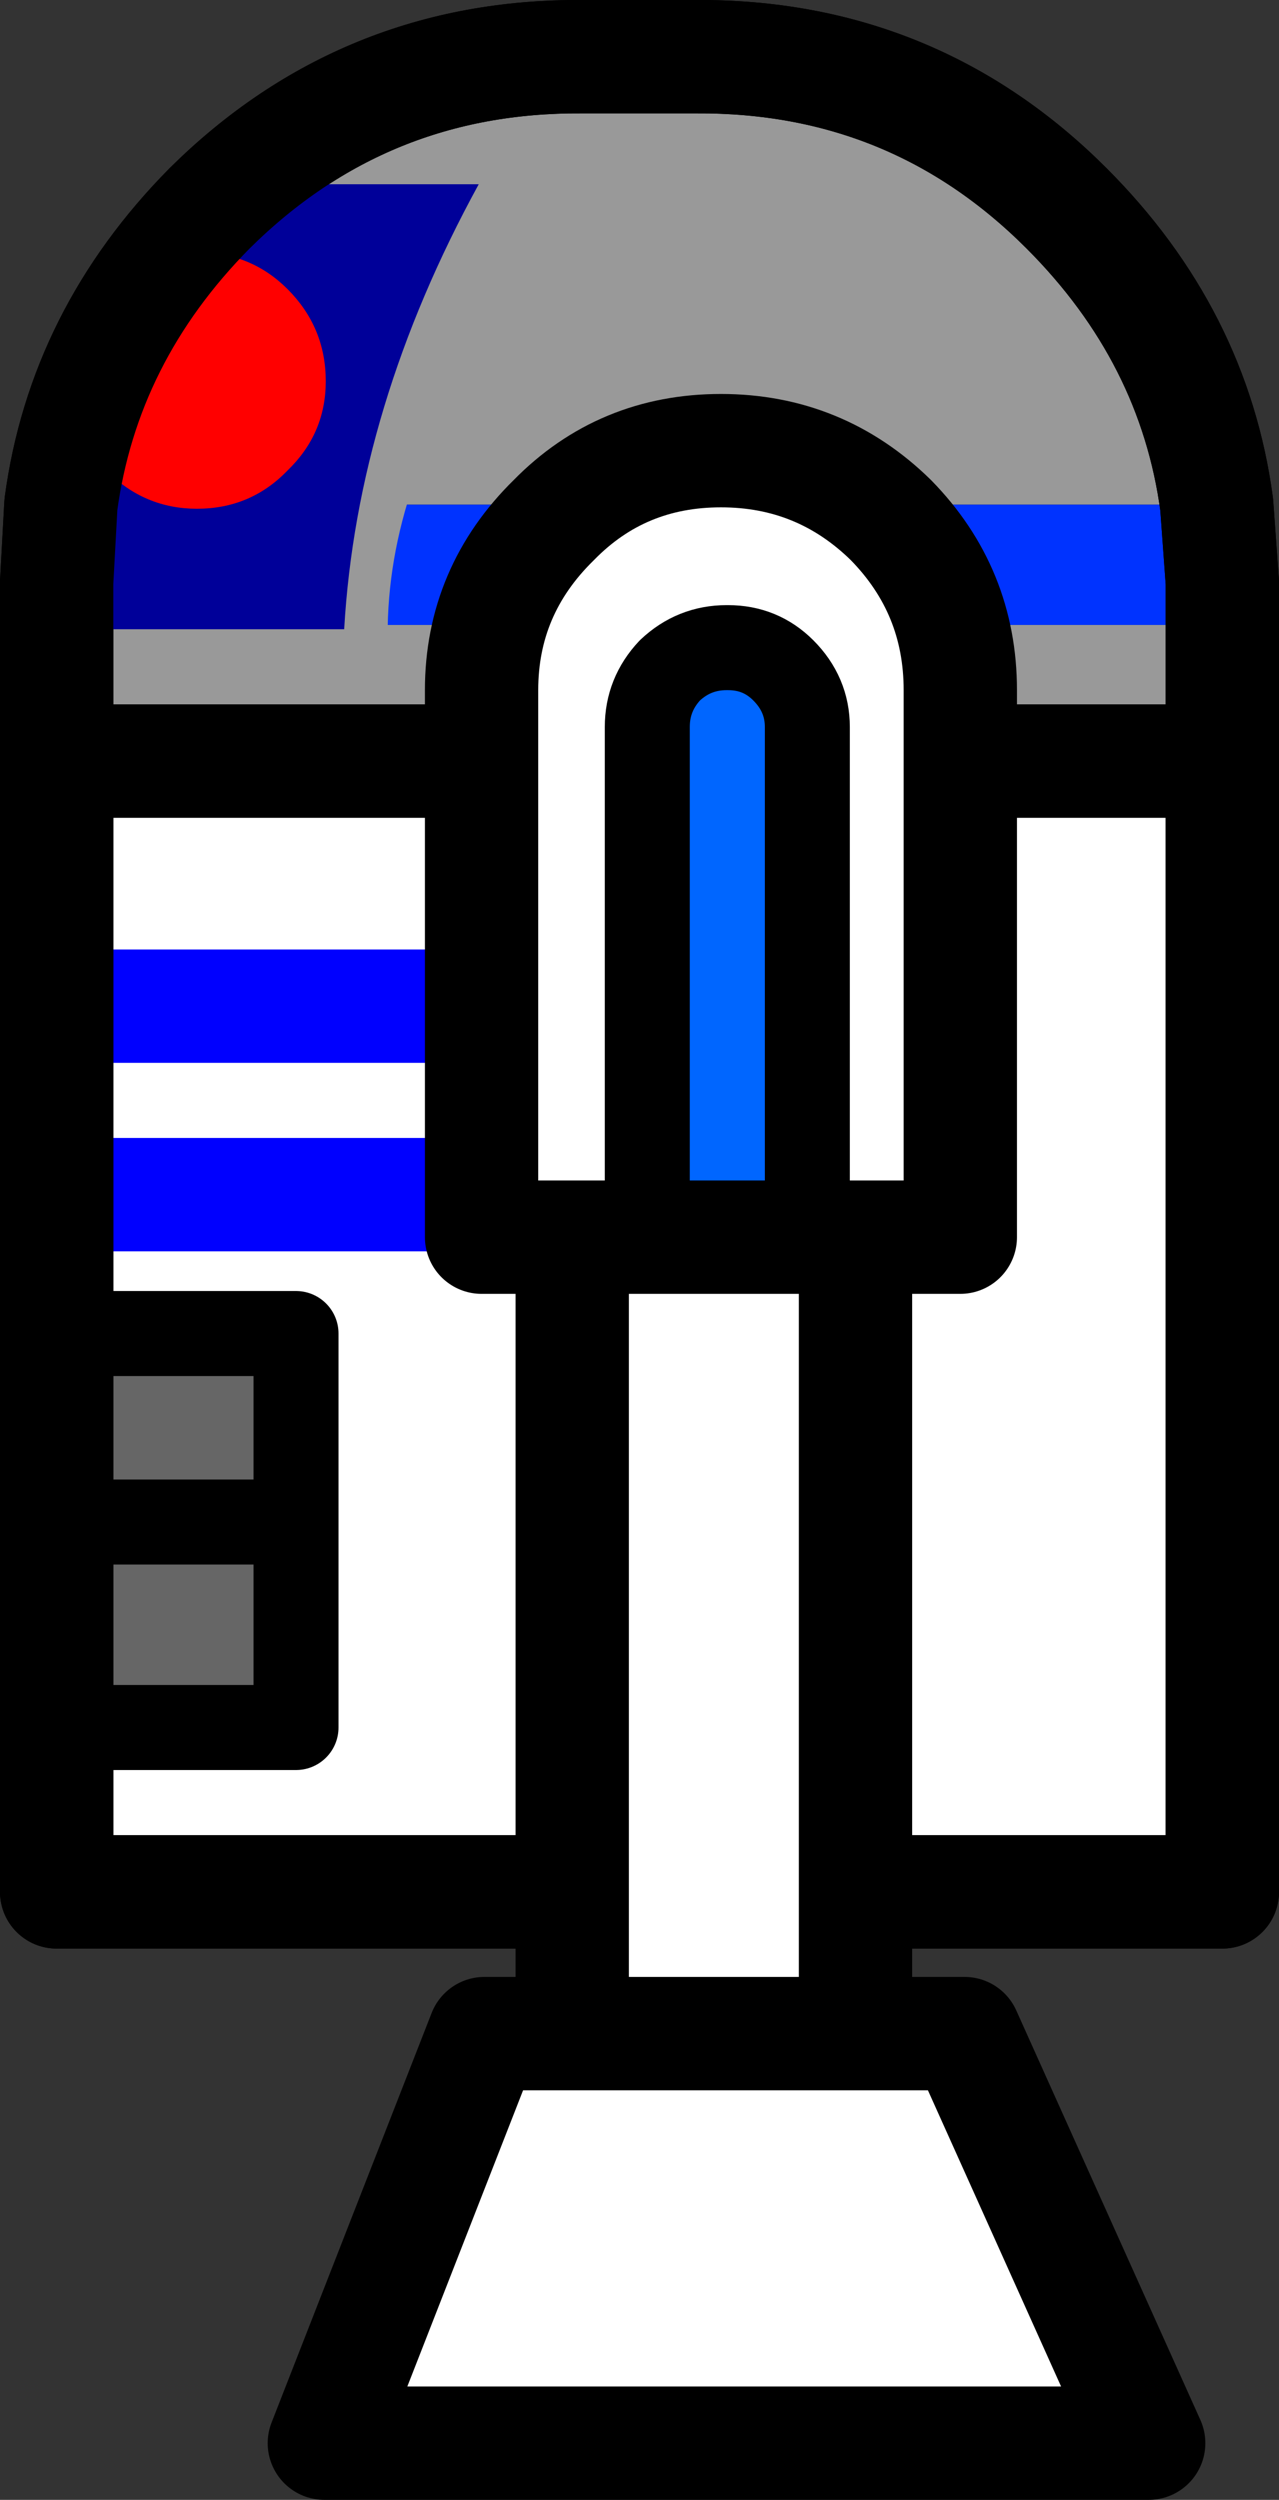 <?xml version="1.0" encoding="UTF-8" standalone="no"?>
<svg xmlns:xlink="http://www.w3.org/1999/xlink" height="88.2px" width="45.15px" xmlns="http://www.w3.org/2000/svg">
  <rect width="100%" height="100%" fill="#333333" stroke="none"/>
  <g transform="matrix(1.0, 0.0, 0.0, 1.0, 24.95, 48.25)">
    <path d="M18.2 -26.2 L-22.95 -26.2 -22.95 -27.7 -22.8 -30.45 18.0 -30.45 18.2 -27.7 18.2 -26.2" fill="#0033ff" fill-rule="evenodd" stroke="none"/>
    <path d="M-22.95 -21.4 L18.2 -21.4 18.2 18.5 -22.95 18.5 -22.95 12.7 -14.5 12.7 -14.5 5.45 -14.5 -1.2 -22.95 -1.2 -22.95 -6.1 -22.95 -12.75 -22.95 -21.4 M-8.25 -6.1 L-22.95 -6.1 -8.25 -6.1 M-8.15 -12.75 L-22.95 -12.75 -8.15 -12.75" fill="#ffffff" fill-rule="evenodd" stroke="none"/>
    <path d="M-22.95 12.7 L-22.95 5.45 -22.95 -1.2 -14.5 -1.2 -14.5 5.45 -14.5 12.7 -22.95 12.7 M-14.5 5.45 L-22.95 5.45 -14.5 5.45" fill="#666666" fill-rule="evenodd" stroke="none"/>
    <path d="M18.2 -26.2 L18.2 -21.4 -22.95 -21.4 -22.95 -26.2 18.2 -26.2 M18.0 -30.45 L-22.8 -30.45 Q-22.0 -36.4 -17.55 -40.9 -12.1 -46.3 -4.4 -46.25 L-0.4 -46.25 Q7.3 -46.3 12.7 -40.9 17.2 -36.4 18.0 -30.45" fill="#999999" fill-rule="evenodd" stroke="none"/>
    <path d="M-22.95 -12.75 L-8.15 -12.75 M-22.95 -6.1 L-8.25 -6.1" fill="none" stroke="#0000ff" stroke-linecap="round" stroke-linejoin="round" stroke-width="4.0"/>
    <path d="M-22.95 -1.2 L-14.5 -1.2 -14.5 5.45 -14.5 12.7 -22.95 12.7 M-22.95 5.45 L-14.5 5.45" fill="none" stroke="#000000" stroke-linecap="round" stroke-linejoin="round" stroke-width="3.0"/>
    <path d="M18.2 -21.4 L18.2 -26.2 18.2 -27.7 18.0 -30.45 Q17.2 -36.4 12.7 -40.9 7.3 -46.3 -0.4 -46.25 L-4.4 -46.25 Q-12.1 -46.3 -17.55 -40.9 -22.0 -36.4 -22.8 -30.45 L-22.95 -27.7 -22.95 -26.2 -22.95 -21.4 18.2 -21.4 18.2 18.5 -22.95 18.5 -22.95 12.7 -22.95 5.45 -22.95 -1.2 -22.95 -6.1 -22.95 -12.75 -22.95 -21.4" fill="none" stroke="#000000" stroke-linecap="round" stroke-linejoin="round" stroke-width="4.0"/>
    <path d="M-20.65 -24.45 L-20.65 -35.3 -8.4 -35.3 Q-11.7 -29.85 -11.2 -24.45 L-20.65 -24.45" fill="#999999" fill-rule="evenodd" stroke="none"/>
    <path d="M-23.75 -26.05 Q-23.2 -26.8 -22.9 -27.7 L-22.5 -28.95 Q-21.2 -33.2 -20.95 -37.7 L-20.05 -38.7 Q-18.3 -39.85 -17.7 -41.75 L-8.05 -41.75 Q-12.35 -33.9 -12.8 -26.05 L-23.75 -26.05" fill="#000099" fill-rule="evenodd" stroke="none"/>
    <path d="M-18.0 -30.3 Q-19.85 -30.3 -21.2 -31.65 -22.5 -32.95 -22.5 -34.8 -22.5 -36.7 -21.2 -38.05 -19.85 -39.35 -18.0 -39.35 -16.1 -39.35 -14.8 -38.05 -13.45 -36.7 -13.45 -34.8 -13.45 -32.95 -14.8 -31.65 -16.1 -30.3 -18.0 -30.3" fill="#ff0000" fill-rule="evenodd" stroke="none"/>
    <path d="M18.0 -30.45 Q17.2 -36.4 12.7 -40.9 7.3 -46.3 -0.4 -46.25 L-4.4 -46.25 Q-12.1 -46.3 -17.55 -40.9 -22.0 -36.4 -22.8 -30.45 L-22.95 -27.7 -22.95 -21.4 18.2 -21.4 18.2 -27.7 18.0 -30.45 M18.2 -21.4 L18.2 18.5 -22.95 18.5 -22.95 -21.4" fill="none" stroke="#000000" stroke-linecap="round" stroke-linejoin="round" stroke-width="4.0"/>
    <path d="M3.55 -4.6 L3.55 -22.6 Q3.55 -23.75 2.7 -24.6 1.9 -25.4 0.75 -25.4 L0.7 -25.4 Q-0.45 -25.4 -1.3 -24.6 -2.1 -23.75 -2.1 -22.6 L-2.1 -4.6 3.55 -4.6 5.25 -4.6 3.55 -4.6 M-4.75 -4.6 L-7.95 -4.6 -7.95 -23.9 Q-7.95 -27.4 -5.4 -29.9 -3.0 -32.35 0.5 -32.35 4.0 -32.35 6.5 -29.9 8.95 -27.4 8.95 -23.9 L8.95 -4.6 5.25 -4.6 5.25 22.55 -4.75 22.55 -4.75 -4.6 -2.1 -4.6 -4.75 -4.6" fill="#ffffff" fill-rule="evenodd" stroke="none"/>
    <path d="M-2.1 -4.6 L-2.1 -22.6 Q-2.1 -23.75 -1.3 -24.6 -0.45 -25.4 0.7 -25.4 L0.75 -25.4 Q1.9 -25.4 2.7 -24.6 3.55 -23.75 3.55 -22.6 L3.55 -4.6 -2.1 -4.6" fill="#0066ff" fill-rule="evenodd" stroke="none"/>
    <path d="M3.55 -4.6 L3.55 -22.6 Q3.55 -23.75 2.7 -24.6 1.9 -25.4 0.75 -25.4 L0.7 -25.4 Q-0.45 -25.4 -1.3 -24.6 -2.1 -23.75 -2.1 -22.6 L-2.1 -4.6" fill="none" stroke="#000000" stroke-linecap="round" stroke-linejoin="round" stroke-width="3.0"/>
    <path d="M-2.1 -4.6 L3.55 -4.6 5.25 -4.6 8.95 -4.6 8.95 -23.9 Q8.95 -27.4 6.5 -29.9 4.0 -32.35 0.5 -32.35 -3.0 -32.35 -5.4 -29.9 -7.95 -27.4 -7.95 -23.9 L-7.95 -4.6 -4.75 -4.6 -2.1 -4.6 M5.25 -4.6 L5.25 22.55 M-4.75 22.55 L-4.75 -4.6" fill="none" stroke="#000000" stroke-linecap="round" stroke-linejoin="round" stroke-width="4.0"/>
    <path d="M15.6 37.95 L-13.5 37.95 -7.85 23.5 9.1 23.5 15.6 37.95" fill="#ffffff" fill-rule="evenodd" stroke="none"/>
    <path d="M15.6 37.95 L-13.5 37.95 -7.85 23.5 9.1 23.5 15.6 37.95 Z" fill="none" stroke="#000000" stroke-linecap="round" stroke-linejoin="round" stroke-width="4.0"/>
  </g>
</svg>

